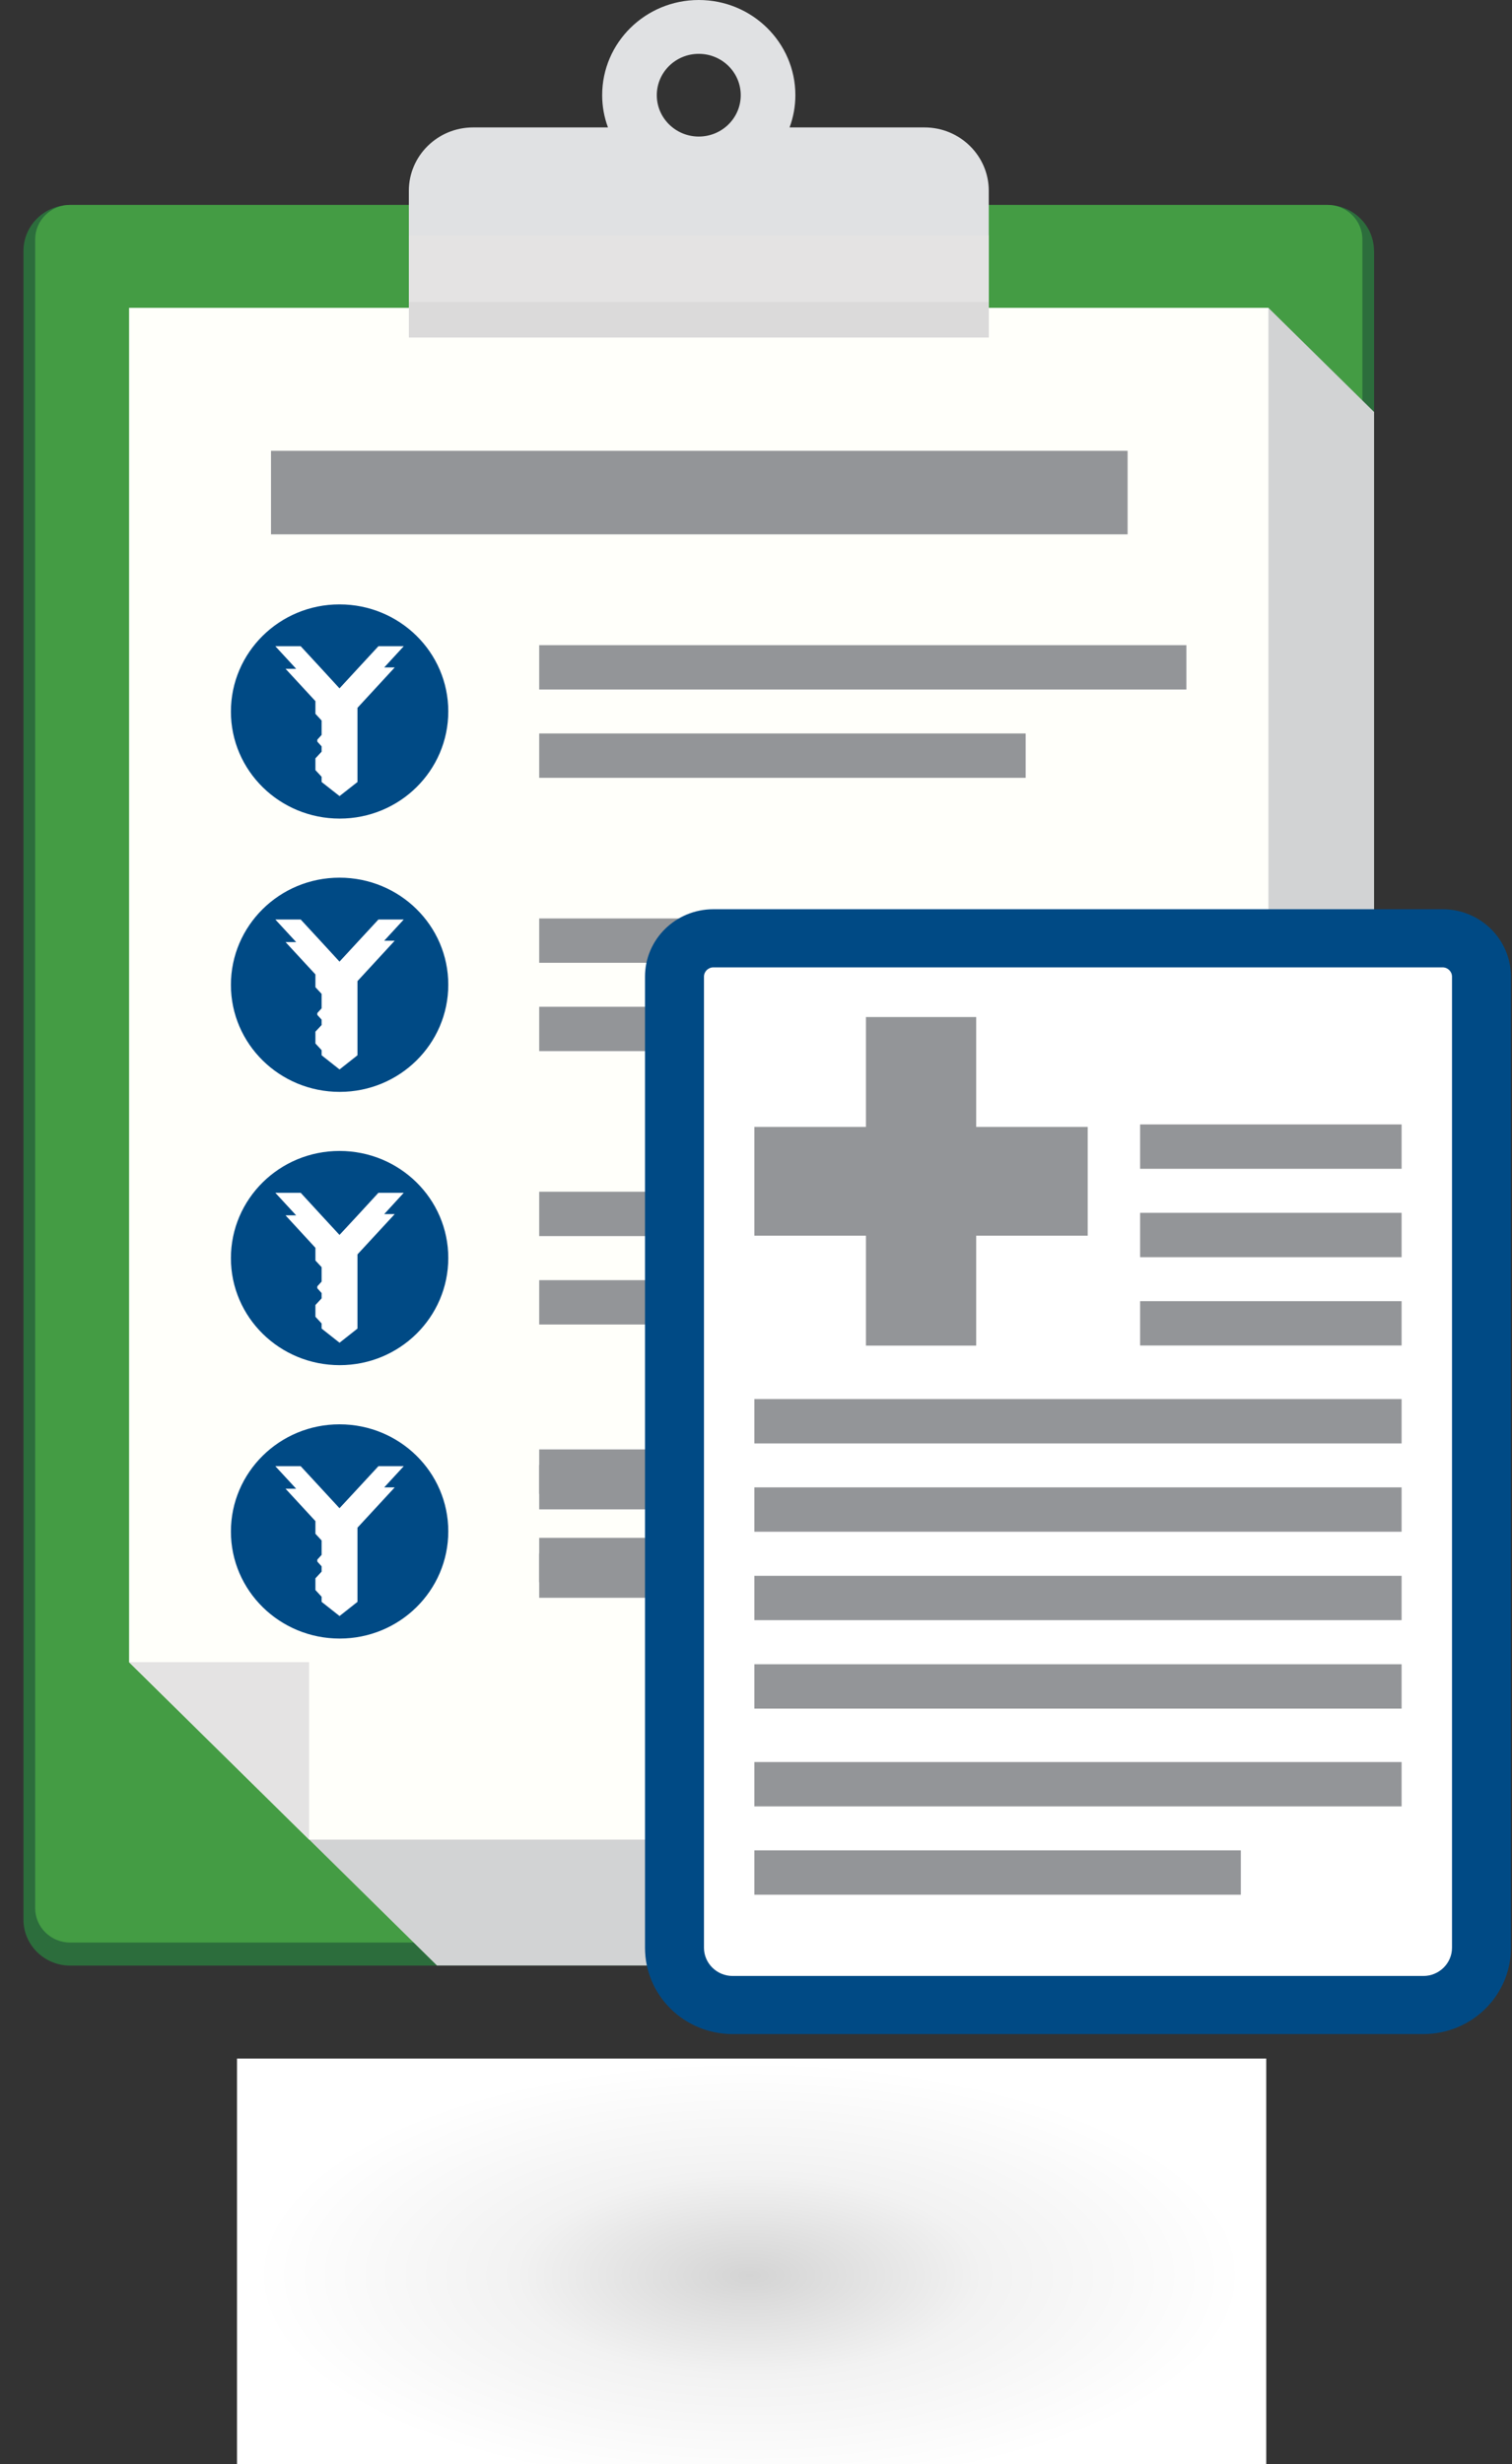 <svg width="54" height="88" viewBox="0 0 54 88" fill="none" xmlns="http://www.w3.org/2000/svg">
<rect x="0" y="0" width="54" height="88" fill="#333333" stroke="none"/>
<path style="mix-blend-mode:multiply" d="M45.223 73.519H8.464V88H45.223V73.519Z" fill="url(#paint0_radial_8029_4466)"/>
<path d="M49.075 8.961V68.559C49.075 69.465 48.327 70.199 47.407 70.199H2.505C1.585 70.199 0.838 69.462 0.838 68.559V8.961C0.838 8.079 1.547 7.356 2.435 7.322C2.456 7.322 2.48 7.322 2.501 7.322H47.407C47.432 7.322 47.453 7.322 47.474 7.322C48.362 7.356 49.071 8.079 49.071 8.961H49.075Z" fill="#2C6D3C"/>
<path d="M47.408 7.318H2.505C1.815 7.318 1.256 7.87 1.256 8.55V68.144C1.256 68.824 1.815 69.375 2.505 69.375H47.408C48.098 69.375 48.657 68.824 48.657 68.144V8.55C48.657 7.87 48.098 7.318 47.408 7.318Z" fill="#449C44"/>
<g style="mix-blend-mode:multiply">
<path d="M49.074 14.713V68.556C49.074 69.462 48.327 70.195 47.407 70.195H15.606L11.04 65.695L45.301 10.995L49.074 14.713Z" fill="#D2D3D4"/>
</g>
<path d="M4.61 10.995H45.301V65.699H11.04L4.61 59.363V10.995Z" fill="#FFFFFA"/>
<path d="M33.018 4.551H28.199C28.332 4.192 28.406 3.804 28.406 3.4C28.406 1.522 26.862 0 24.956 0C23.05 0 21.506 1.522 21.506 3.4C21.506 3.804 21.58 4.192 21.713 4.551H16.894C15.631 4.551 14.602 5.565 14.602 6.81V12.053H35.313V6.81C35.313 5.565 34.285 4.551 33.021 4.551H33.018ZM24.956 4.877C24.131 4.877 23.457 4.216 23.457 3.4C23.457 2.584 24.128 1.923 24.956 1.923C25.784 1.923 26.455 2.584 26.455 3.4C26.455 4.216 25.784 4.877 24.956 4.877Z" fill="#E0E1E3"/>
<g style="mix-blend-mode:multiply">
<path d="M14.602 8.404V12.057H35.313V8.404H14.602Z" fill="#E4E3E3"/>
</g>
<g style="mix-blend-mode:multiply">
<path d="M14.602 10.787V12.053H35.313V10.787H14.602Z" fill="#DBDADA"/>
</g>
<path d="M16.01 25.407C16.01 27.52 14.277 29.235 12.132 29.235C9.988 29.235 8.247 27.527 8.247 25.414C8.247 23.3 9.981 21.585 12.125 21.585C14.27 21.585 16.01 23.294 16.01 25.407Z" fill="#004A85"/>
<path d="M42.371 23.041H19.257V24.625H42.371V23.041Z" fill="#939598"/>
<path d="M36.63 26.195H19.257V27.779H36.63V26.195Z" fill="#939598"/>
<path d="M16.01 35.167C16.01 37.28 14.277 38.995 12.132 38.995C9.988 38.995 8.247 37.287 8.247 35.174C8.247 33.061 9.981 31.345 12.125 31.345C14.27 31.345 16.01 33.054 16.01 35.167Z" fill="#004A85"/>
<path d="M42.371 32.801H19.257V34.385H42.371V32.801Z" fill="#939598"/>
<path d="M36.63 35.955H19.257V37.539H36.63V35.955Z" fill="#939598"/>
<path d="M16.01 44.927C16.01 47.04 14.277 48.755 12.132 48.755C9.988 48.755 8.247 47.047 8.247 44.934C8.247 42.821 9.981 41.105 12.125 41.105C14.27 41.105 16.01 42.814 16.01 44.927Z" fill="#004A85"/>
<path d="M42.371 42.561H19.257V44.145H42.371V42.561Z" fill="#939598"/>
<path d="M36.63 45.719H19.257V47.303H36.63V45.719Z" fill="#939598"/>
<path d="M16.01 54.69C16.01 56.803 14.277 58.519 12.132 58.519C9.988 58.519 8.247 56.81 8.247 54.697C8.247 52.584 9.981 50.868 12.125 50.868C14.27 50.868 16.01 52.577 16.01 54.69Z" fill="#004A85"/>
<path d="M42.371 52.321H19.257V53.905H42.371V52.321Z" fill="#939598"/>
<path d="M36.63 55.479H19.257V57.063H36.63V55.479Z" fill="#939598"/>
<path d="M40.272 16.1H9.679V19.084H40.272V16.1Z" fill="#939598"/>
<path d="M42.371 51.764H19.257V53.348H42.371V51.764Z" fill="#939598"/>
<path d="M36.63 54.922H19.257V56.506H36.63V54.922Z" fill="#939598"/>
<path d="M26.164 71.606C25.02 71.606 24.09 70.689 24.09 69.562V34.88C24.09 34.126 24.711 33.51 25.48 33.51H51.521C52.286 33.51 52.911 34.122 52.911 34.88V69.562C52.911 70.689 51.981 71.606 50.837 71.606H26.164Z" fill="white"/>
<path d="M51.52 34.548C51.706 34.548 51.857 34.696 51.857 34.88V69.562C51.857 70.115 51.398 70.569 50.836 70.569H26.163C25.602 70.569 25.142 70.115 25.142 69.562V34.88C25.142 34.696 25.293 34.548 25.479 34.548H51.52ZM51.52 32.472H25.479C24.131 32.472 23.036 33.548 23.036 34.88V69.562C23.036 71.264 24.436 72.644 26.163 72.644H50.836C52.563 72.644 53.963 71.264 53.963 69.562V34.88C53.963 33.551 52.872 32.472 51.52 32.472Z" fill="#004A85"/>
<path fill-rule="evenodd" clip-rule="evenodd" d="M34.864 48.057H30.926V44.131H26.942V40.247H30.926V36.322H34.864V40.247H38.847V44.131H34.864V48.057Z" fill="#939598"/>
<path d="M50.057 62.929H26.942V64.513H50.057V62.929Z" fill="#939598"/>
<path d="M44.315 66.083H26.942V67.667H44.315V66.083Z" fill="#939598"/>
<path d="M50.057 56.278H26.942V57.862H50.057V56.278Z" fill="#939598"/>
<path d="M50.057 59.436H26.942V61.02H50.057V59.436Z" fill="#939598"/>
<path d="M50.057 53.12H26.942V54.704H50.057V53.12Z" fill="#939598"/>
<path d="M50.057 49.966H26.942V51.55H50.057V49.966Z" fill="#939598"/>
<path d="M50.057 43.315H40.718V44.899H50.057V43.315Z" fill="#939598"/>
<path d="M50.057 46.469H40.718V48.053H50.057V46.469Z" fill="#939598"/>
<path d="M50.057 40.158H40.718V41.742H50.057V40.158Z" fill="#939598"/>
<path d="M13.722 23.837L14.42 23.079H13.515L12.767 23.888L12.125 24.584L11.486 23.888L10.739 23.079H9.833L10.577 23.885H10.198L11.265 25.04V25.493L11.486 25.732V26.247L11.332 26.417V26.486L11.486 26.655V26.846L11.265 27.084V27.503L11.486 27.741V27.928L12.125 28.43V28.433H12.128V28.43L12.767 27.928V25.279L14.097 23.837H13.722Z" fill="white"/>
<path d="M13.722 33.596L14.42 32.839H13.515L12.767 33.648L12.125 34.343L11.486 33.648L10.739 32.839H9.833L10.577 33.645H10.198L11.265 34.8V35.257L11.486 35.495V36.011L11.332 36.18V36.246L11.486 36.415V36.609L11.265 36.844V37.266L11.486 37.505V37.688L12.125 38.193H12.128L12.767 37.688V35.039L14.097 33.596H13.722Z" fill="white"/>
<path d="M13.722 43.36L14.42 42.599H13.515L12.767 43.412L12.125 44.104L11.486 43.412L10.739 42.599H9.833L10.577 43.405H10.198L11.265 44.564V45.017L11.486 45.255V45.771L11.332 45.94V46.009L11.486 46.179V46.369L11.265 46.608V47.026L11.486 47.265V47.448L12.125 47.953H12.128L12.767 47.448V44.799L14.097 43.36H13.722Z" fill="white"/>
<path d="M13.722 53.12L14.42 52.363H13.515L12.767 53.172L12.125 53.864L11.486 53.172L10.739 52.363H9.833L10.577 53.168H10.198L11.265 54.324V54.777L11.486 55.015V55.531L11.332 55.7V55.769L11.486 55.939V56.129L11.265 56.368V56.786L11.486 57.025V57.208L12.125 57.713V57.717V57.713L12.128 57.717V57.713L12.767 57.208V54.559L14.097 53.12H13.722Z" fill="white"/>
<g style="mix-blend-mode:multiply">
<path d="M11.04 65.699L4.61 59.363H11.04V65.699Z" fill="#E4E3E3"/>
</g>
<defs>
<radialGradient id="paint0_radial_8029_4466" cx="0" cy="0" r="1" gradientUnits="userSpaceOnUse" gradientTransform="translate(26.768 81.258) scale(17.602 7.637)">
<stop stop-color="#D4D4D4"/>
<stop offset="0.47" stop-color="#F2F2F2"/>
<stop offset="1" stop-color="white"/>
</radialGradient>
</defs>
</svg>
